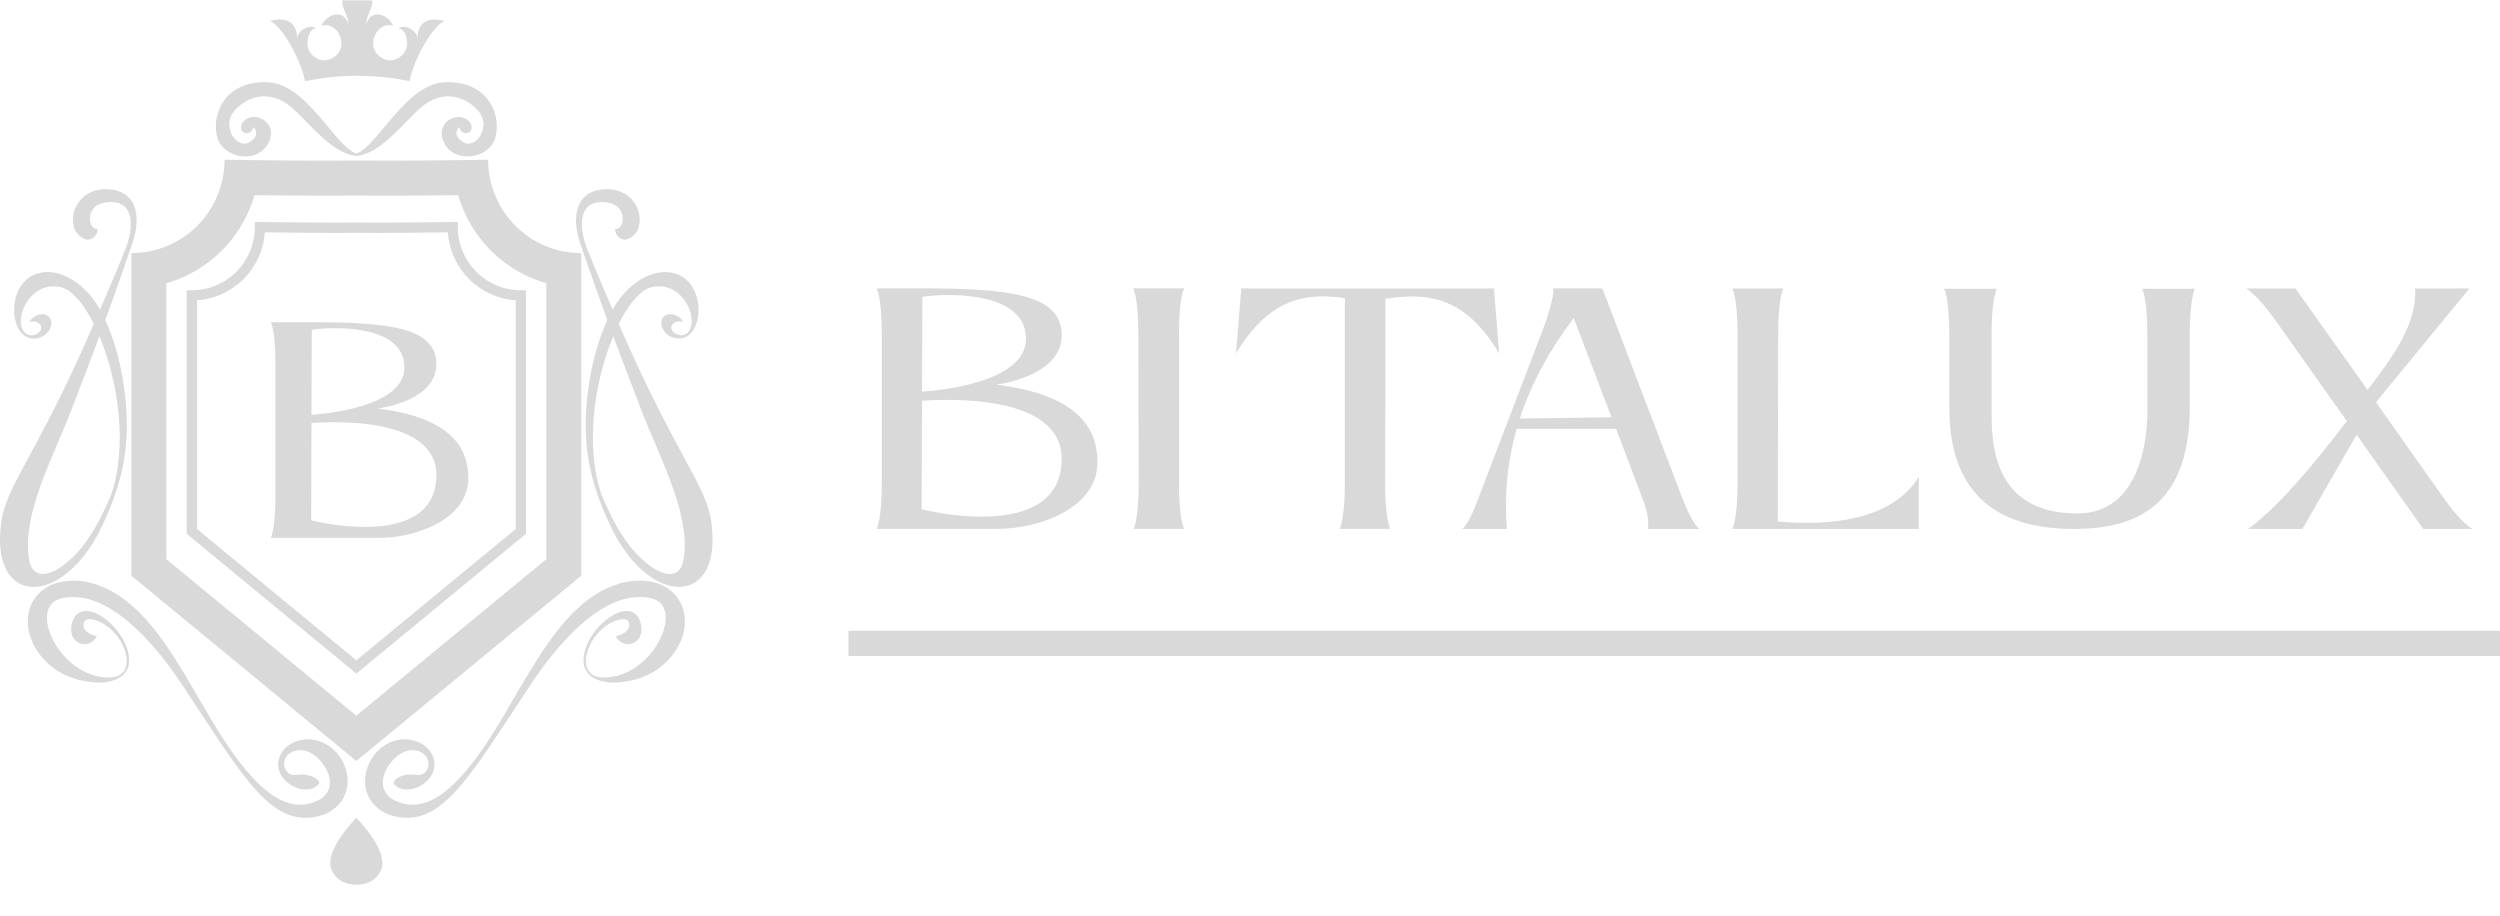 <svg width="221" height="81" viewBox="0 0 221 81" fill="none" xmlns="http://www.w3.org/2000/svg">
<g clip-path="url(#clip0_5_286)">
<path d="M40.5 17.252C41.036 19.106 42.031 20.793 43.394 22.155C44.757 23.517 46.443 24.51 48.293 25.04V49.431L31.5 63.267L14.707 49.431V25.04C16.557 24.51 18.242 23.517 19.605 22.155C20.968 20.793 21.964 19.106 22.499 17.252M22.499 17.252C24.475 17.275 27.045 17.297 29.099 17.297C30.096 17.297 30.903 17.292 31.5 17.281C32.097 17.292 32.904 17.297 33.901 17.297C35.955 17.297 38.526 17.275 40.5 17.252M31.5 14.184C30.874 14.197 30.039 14.201 29.099 14.201C25.834 14.201 21.303 14.144 19.852 14.124C19.849 16.313 18.981 18.411 17.437 19.958C15.893 21.505 13.8 22.373 11.617 22.373V50.895L31.5 67.273L51.38 50.895V22.373C49.198 22.373 47.105 21.505 45.561 19.958C44.017 18.411 43.148 16.313 43.146 14.124C41.694 14.144 37.163 14.201 33.899 14.201C32.961 14.201 32.125 14.197 31.5 14.184Z" fill="#D9D9D9"/>
<path d="M9.375 16.721C7.061 16.706 6.022 18.804 6.609 20.287C6.773 20.705 7.412 21.258 7.855 21.178C8.07 21.139 8.265 21.026 8.406 20.859C8.548 20.692 8.627 20.482 8.631 20.263V20.244C7.742 20.334 7.519 18.203 9.226 17.913C11.454 17.531 11.928 19.219 11.312 21.382C11.154 21.932 10.13 24.389 8.842 27.37C7.419 24.81 4.788 23.339 2.8 24.392C0.506 25.621 0.892 30.039 3.055 29.929C4.562 29.847 5.037 28.023 3.922 27.793C3.248 27.653 2.706 28.274 2.681 28.311L2.589 28.449C3.186 28.32 3.455 28.558 3.577 28.736C3.929 29.262 2.94 29.944 2.31 29.497C1.014 28.617 2.519 24.602 5.521 25.423C5.941 25.597 5.695 25.48 6.036 25.677C6.809 26.187 7.601 27.246 8.295 28.638C3.15 40.481 0.473 42.943 0.091 46.321C-0.832 53.62 5.471 53.712 8.901 46.754C11.003 42.471 11.454 39.112 11.119 35.523C10.872 32.815 10.224 30.278 9.308 28.293C10.722 24.427 11.399 22.359 11.702 21.51C12.573 18.95 11.991 16.763 9.375 16.721ZM9.765 43.899C8.652 46.46 7.295 49.01 4.959 50.395C4.828 50.464 4.693 50.526 4.555 50.58C3.327 51.06 2.661 50.458 2.534 49.198C2.025 45.317 4.692 40.399 6.208 36.504C7.24 33.848 8.091 31.602 8.79 29.717C10.441 33.663 11.346 39.505 9.765 43.899Z" fill="#D9D9D9"/>
<path d="M53.625 16.721C55.939 16.706 56.978 18.804 56.391 20.287C56.227 20.705 55.587 21.258 55.145 21.178C54.93 21.138 54.735 21.026 54.594 20.859C54.452 20.692 54.372 20.482 54.368 20.263V20.244C55.258 20.334 55.48 18.203 53.773 17.913C51.545 17.531 51.07 19.219 51.686 21.382C51.844 21.932 52.869 24.389 54.157 27.37C55.575 24.805 58.21 23.338 60.196 24.392C62.492 25.62 62.104 30.038 59.939 29.925C58.432 29.843 57.957 28.019 59.072 27.789C59.746 27.649 60.288 28.27 60.313 28.307L60.405 28.445C59.809 28.316 59.538 28.553 59.416 28.732C59.063 29.258 60.054 29.94 60.684 29.493C61.979 28.613 60.474 24.598 57.472 25.419C57.053 25.593 57.299 25.475 56.957 25.673C56.185 26.183 55.392 27.242 54.697 28.634C59.843 40.477 62.52 42.939 62.903 46.317C63.826 53.616 57.522 53.708 54.092 46.75C51.989 42.467 51.54 39.108 51.874 35.519C52.121 32.811 52.769 30.274 53.686 28.289C52.271 24.423 51.595 22.355 51.29 21.506C50.426 18.95 51.009 16.763 53.625 16.721ZM53.234 43.899C54.348 46.46 55.705 49.01 58.041 50.395C58.172 50.464 58.307 50.526 58.445 50.58C59.673 51.06 60.339 50.458 60.465 49.198C60.975 45.317 58.308 40.399 56.792 36.504C55.76 33.848 54.909 31.602 54.21 29.717C52.558 33.663 51.653 39.505 53.234 43.899Z" fill="#D9D9D9"/>
<path d="M29.178 66.015C27.424 64.715 25.131 65.478 24.668 67.039C24.07 69.104 27.067 70.626 28.192 69.293C28.366 69.076 27.627 68.274 26.119 68.509C25.625 68.586 25.123 68.161 25.12 67.525C25.098 66.427 26.8 65.642 28.221 67.144C29.261 68.261 29.621 69.742 28.362 70.619C25.895 72.023 23.687 70.354 21.846 68.19C17.111 62.699 14.309 52.581 7.393 51.393C2.023 50.687 0.83 56.213 4.827 59.127C7.152 60.808 11.82 61.005 11.391 57.993C11.024 55.26 7.123 52.407 6.36 55.085C6.282 55.373 6.27 55.674 6.323 55.968C6.367 56.217 6.489 56.446 6.673 56.62C6.856 56.794 7.09 56.904 7.341 56.934C7.591 56.965 7.845 56.914 8.064 56.788C8.283 56.663 8.457 56.47 8.559 56.239C8.197 56.168 7.811 56.003 7.566 55.737C7.387 55.517 7.396 55.453 7.374 55.231C7.379 55.209 7.365 55.254 7.367 55.246C7.396 55.093 7.367 54.537 8.38 54.809C11.06 55.586 12.524 59.958 9.574 59.891C5.303 59.839 2.575 53.932 5.154 52.98C5.299 52.943 5.204 52.953 5.648 52.848C9.668 52.127 13.732 56.983 16 60.384C21.619 68.807 24.057 73.557 28.66 72.004C28.677 71.997 28.694 71.99 28.71 71.982C31.487 70.78 31.159 67.469 29.178 66.015Z" fill="#D9D9D9"/>
<path d="M33.822 66.015C35.575 64.715 37.868 65.478 38.332 67.039C38.929 69.104 35.933 70.626 34.808 69.293C34.633 69.076 35.373 68.274 36.881 68.509C37.375 68.586 37.877 68.161 37.879 67.525C37.902 66.427 36.2 65.642 34.778 67.144C33.738 68.261 33.383 69.742 34.638 70.619C37.104 72.023 39.313 70.354 41.154 68.19C45.889 62.699 48.691 52.581 55.607 51.393C60.977 50.687 62.17 56.213 58.173 59.127C55.848 60.808 51.179 61.005 51.609 57.993C51.976 55.26 55.877 52.407 56.64 55.085C56.717 55.373 56.73 55.674 56.677 55.968C56.633 56.217 56.51 56.444 56.327 56.618C56.144 56.791 55.91 56.901 55.66 56.931C55.41 56.962 55.156 56.91 54.937 56.786C54.718 56.661 54.545 56.469 54.443 56.238C54.805 56.167 55.191 56.002 55.435 55.737C55.615 55.516 55.606 55.453 55.628 55.23C55.622 55.208 55.636 55.254 55.634 55.245C55.606 55.092 55.634 54.536 54.622 54.808C51.942 55.585 50.478 59.957 53.427 59.89C57.698 59.838 60.426 53.931 57.848 52.979C57.702 52.942 57.798 52.952 57.354 52.847C53.332 52.126 49.27 56.982 47 60.383C41.382 68.807 38.945 73.556 34.342 72.003C34.359 72.013 34.292 71.981 34.292 71.981C31.513 70.78 31.84 67.469 33.822 66.015Z" fill="#D9D9D9"/>
<path d="M31.5 72.291C30.642 73.2 28.731 75.43 29.296 76.851C29.721 77.916 30.701 78.205 31.5 78.209C32.298 78.213 33.279 77.916 33.704 76.851C34.269 75.43 32.355 73.2 31.5 72.291Z" fill="#D9D9D9"/>
<path d="M31.5 13.579C29.624 12.941 27.13 7.415 23.687 7.269C19.829 7.104 18.636 10.177 19.22 12.194C19.734 13.965 22.775 14.589 23.757 12.593C24.468 11.149 23.172 10.224 22.307 10.341C21.237 10.486 21.044 11.58 21.629 11.745C22.213 11.91 22.401 11.299 22.401 11.229C22.401 11.229 23.149 11.89 22.05 12.566C20.952 13.242 19.478 11.162 20.764 9.752C22.05 8.341 24.039 7.949 25.862 9.567C27.403 10.935 29.363 13.594 31.5 13.788C33.641 13.594 35.596 10.935 37.138 9.567C38.962 7.949 40.95 8.348 42.236 9.755C43.522 11.162 42.049 13.25 40.95 12.569C39.851 11.889 40.599 11.232 40.599 11.232C40.599 11.303 40.786 11.913 41.371 11.748C41.955 11.584 41.761 10.486 40.693 10.345C39.828 10.227 38.532 11.152 39.243 12.596C40.225 14.59 43.266 13.968 43.78 12.198C44.365 10.18 43.172 7.108 39.313 7.272C35.869 7.415 33.376 12.941 31.5 13.579Z" fill="#D9D9D9"/>
<path d="M41.395 42.221C41.45 45.854 36.858 47.548 33.482 47.548H23.937C23.937 47.548 24.349 46.883 24.349 43.832V32.204C24.349 29.123 23.937 28.487 23.937 28.487H27.56C34.449 28.487 38.572 28.959 38.572 32.204C38.572 34.479 36.054 35.7 33.398 36.116C37.19 36.587 41.395 37.919 41.395 42.221ZM38.574 41.998C38.574 36.865 29.609 37.254 27.534 37.392L27.507 45.995C30.577 46.744 38.574 47.77 38.574 41.998ZM27.562 29.151L27.534 36.667C29.194 36.556 35.751 35.862 35.751 32.477C35.751 28.79 29.831 28.818 27.562 29.151Z" fill="#D9D9D9"/>
<path fill-rule="evenodd" clip-rule="evenodd" d="M22.526 19.618L22.985 19.624C24.047 19.639 27.359 19.681 29.743 19.681C30.428 19.681 31.037 19.677 31.491 19.669L31.5 19.669L31.508 19.669C31.962 19.677 32.57 19.681 33.257 19.681C35.64 19.681 38.953 19.639 40.015 19.624L40.474 19.618L40.474 20.078C40.475 21.559 41.062 22.978 42.106 24.025C43.151 25.072 44.566 25.659 46.043 25.659H46.495V47.191L31.5 59.546L16.504 47.191V25.659H16.957C18.434 25.659 19.849 25.072 20.894 24.025C21.938 22.978 22.525 21.559 22.526 20.078L22.526 19.618ZM39.585 20.538C38.226 20.556 35.377 20.59 33.257 20.59C32.571 20.59 31.96 20.585 31.5 20.577C31.039 20.585 30.427 20.59 29.743 20.59C27.623 20.59 24.773 20.556 23.415 20.538C23.304 22.092 22.639 23.559 21.534 24.668C20.427 25.777 18.961 26.443 17.41 26.552V46.762L31.5 58.37L45.59 46.762V26.552C44.039 26.443 42.573 25.777 41.466 24.668C40.361 23.559 39.696 22.092 39.585 20.538Z" fill="#D9D9D9"/>
<path d="M36.202 7.18C36.624 5.047 38.326 2.217 39.307 1.86C38.118 1.53 36.898 1.729 36.898 3.455C36.898 2.642 35.683 2.08 35.245 2.52C35.523 2.52 35.986 2.88 35.986 3.866C35.986 4.665 35.239 5.333 34.485 5.333C33.834 5.333 32.987 4.78 32.987 3.84C32.987 2.824 33.872 1.985 34.755 2.271C34.349 1.307 32.798 0.665 32.376 2.154C32.376 0.766 33.996 0.106 31.583 -1.79C29.169 0.11 30.79 0.771 30.79 2.154C30.367 0.667 28.814 1.307 28.41 2.271C29.294 1.988 30.177 2.826 30.177 3.84C30.177 4.78 29.331 5.333 28.68 5.333C27.927 5.333 27.178 4.665 27.178 3.866C27.178 2.88 27.642 2.52 27.919 2.52C27.481 2.08 26.266 2.642 26.266 3.455C26.266 1.729 25.047 1.53 23.857 1.86C24.839 2.217 26.541 5.047 26.963 7.18C30.01 6.542 33.155 6.542 36.202 7.18Z" fill="#D9D9D9"/>
</g>
<g clip-path="url(#clip1_5_286)">
<path d="M221 55.764H75V57.992H221V55.764Z" fill="#D9D9D9"/>
<path d="M97.013 40.81C97.073 44.863 91.944 46.752 88.164 46.752H77.489C77.489 46.752 77.953 46.008 77.953 42.605V29.639C77.953 26.206 77.489 25.494 77.489 25.494H81.542C89.246 25.494 93.855 26.019 93.855 29.639C93.855 32.177 91.041 33.539 88.071 34.004C92.309 34.529 97.013 36.014 97.013 40.81ZM93.85 40.563C93.85 34.839 83.828 35.271 81.506 35.426L81.475 45.019C84.915 45.854 93.85 46.999 93.85 40.563ZM81.537 26.236L81.506 34.622C83.363 34.498 90.695 33.724 90.695 29.95C90.7 25.828 84.079 25.865 81.542 26.236H81.537Z" fill="#D9D9D9"/>
<path d="M104.22 42.605C104.22 46.008 104.684 46.752 104.684 46.752H100.198C100.198 46.752 100.631 46.07 100.662 43.069L100.631 29.639C100.631 26.206 100.167 25.494 100.167 25.494H104.684C104.684 25.494 104.22 26.206 104.22 29.639V42.605Z" fill="#D9D9D9"/>
<path d="M132.529 31.248C130.178 27.288 127.611 26.205 124.826 26.205C124.038 26.218 123.251 26.29 122.474 26.421V33.57L122.443 43.192C122.505 46.101 122.907 46.752 122.907 46.752H118.422C118.422 46.752 118.885 46.008 118.885 42.605V26.361C118.25 26.261 117.609 26.206 116.967 26.197C114.187 26.197 111.615 27.311 109.264 31.24L109.727 25.5H132.065L132.529 31.248Z" fill="#D9D9D9"/>
<path d="M145.647 46.758C145.647 46.758 145.927 46.014 145.276 44.283L142.863 37.906H134.073C133.255 40.779 132.962 43.777 133.208 46.755H129.251C129.251 46.755 129.776 46.476 130.518 44.495L136.362 29.208C137.506 26.206 137.289 25.494 137.289 25.494H141.651L148.737 44.09C149.606 46.35 150.227 46.758 150.227 46.758H145.647ZM142.46 36.887L139.12 28.117C136.954 30.964 135.345 33.935 134.356 36.998L142.46 36.887Z" fill="#D9D9D9"/>
<path d="M169.625 46.758H153.136C153.136 46.758 153.6 46.014 153.6 42.611V29.646C153.6 26.212 153.136 25.5 153.136 25.5H157.652C157.652 25.5 157.189 26.212 157.189 29.646L157.158 46.104C161.736 46.507 167.243 46.011 169.625 42.144V46.758Z" fill="#D9D9D9"/>
<path d="M194.036 25.525C194.036 25.525 193.634 26.18 193.574 29.115V36.146C193.512 44.872 188.654 46.76 183.332 46.76C178.01 46.76 172.349 44.872 172.318 36.146V29.671C172.318 26.237 171.854 25.525 171.854 25.525H176.525C176.525 25.525 176.123 26.143 176.061 29.021V36.138C176.031 38.985 176.061 45.39 183.641 45.39C190.076 45.39 189.829 36.571 189.829 36.138V29.671C189.829 26.237 189.365 25.525 189.365 25.525H194.036Z" fill="#D9D9D9"/>
<path d="M218.572 46.758H214.21L208.323 38.433L203.534 46.758H198.739C201.554 44.685 204.556 41.002 207.465 37.227L201.214 28.41C199.543 26.025 198.554 25.5 198.554 25.5H202.916L209.293 34.473C211.582 31.472 213.655 28.657 213.502 25.5H218.296L210.035 35.557L216.162 44.224C217.767 46.441 218.572 46.758 218.572 46.758Z" fill="#D9D9D9"/>
</g>
<defs>
<clipPath id="clip0_5_286">
<rect width="63" height="80" fill="white" transform="translate(0 0.036)"/>
</clipPath>
<clipPath id="clip1_5_286">
<rect width="146" height="39" fill="white" transform="translate(75 20.536)"/>
</clipPath>
</defs>
</svg>
